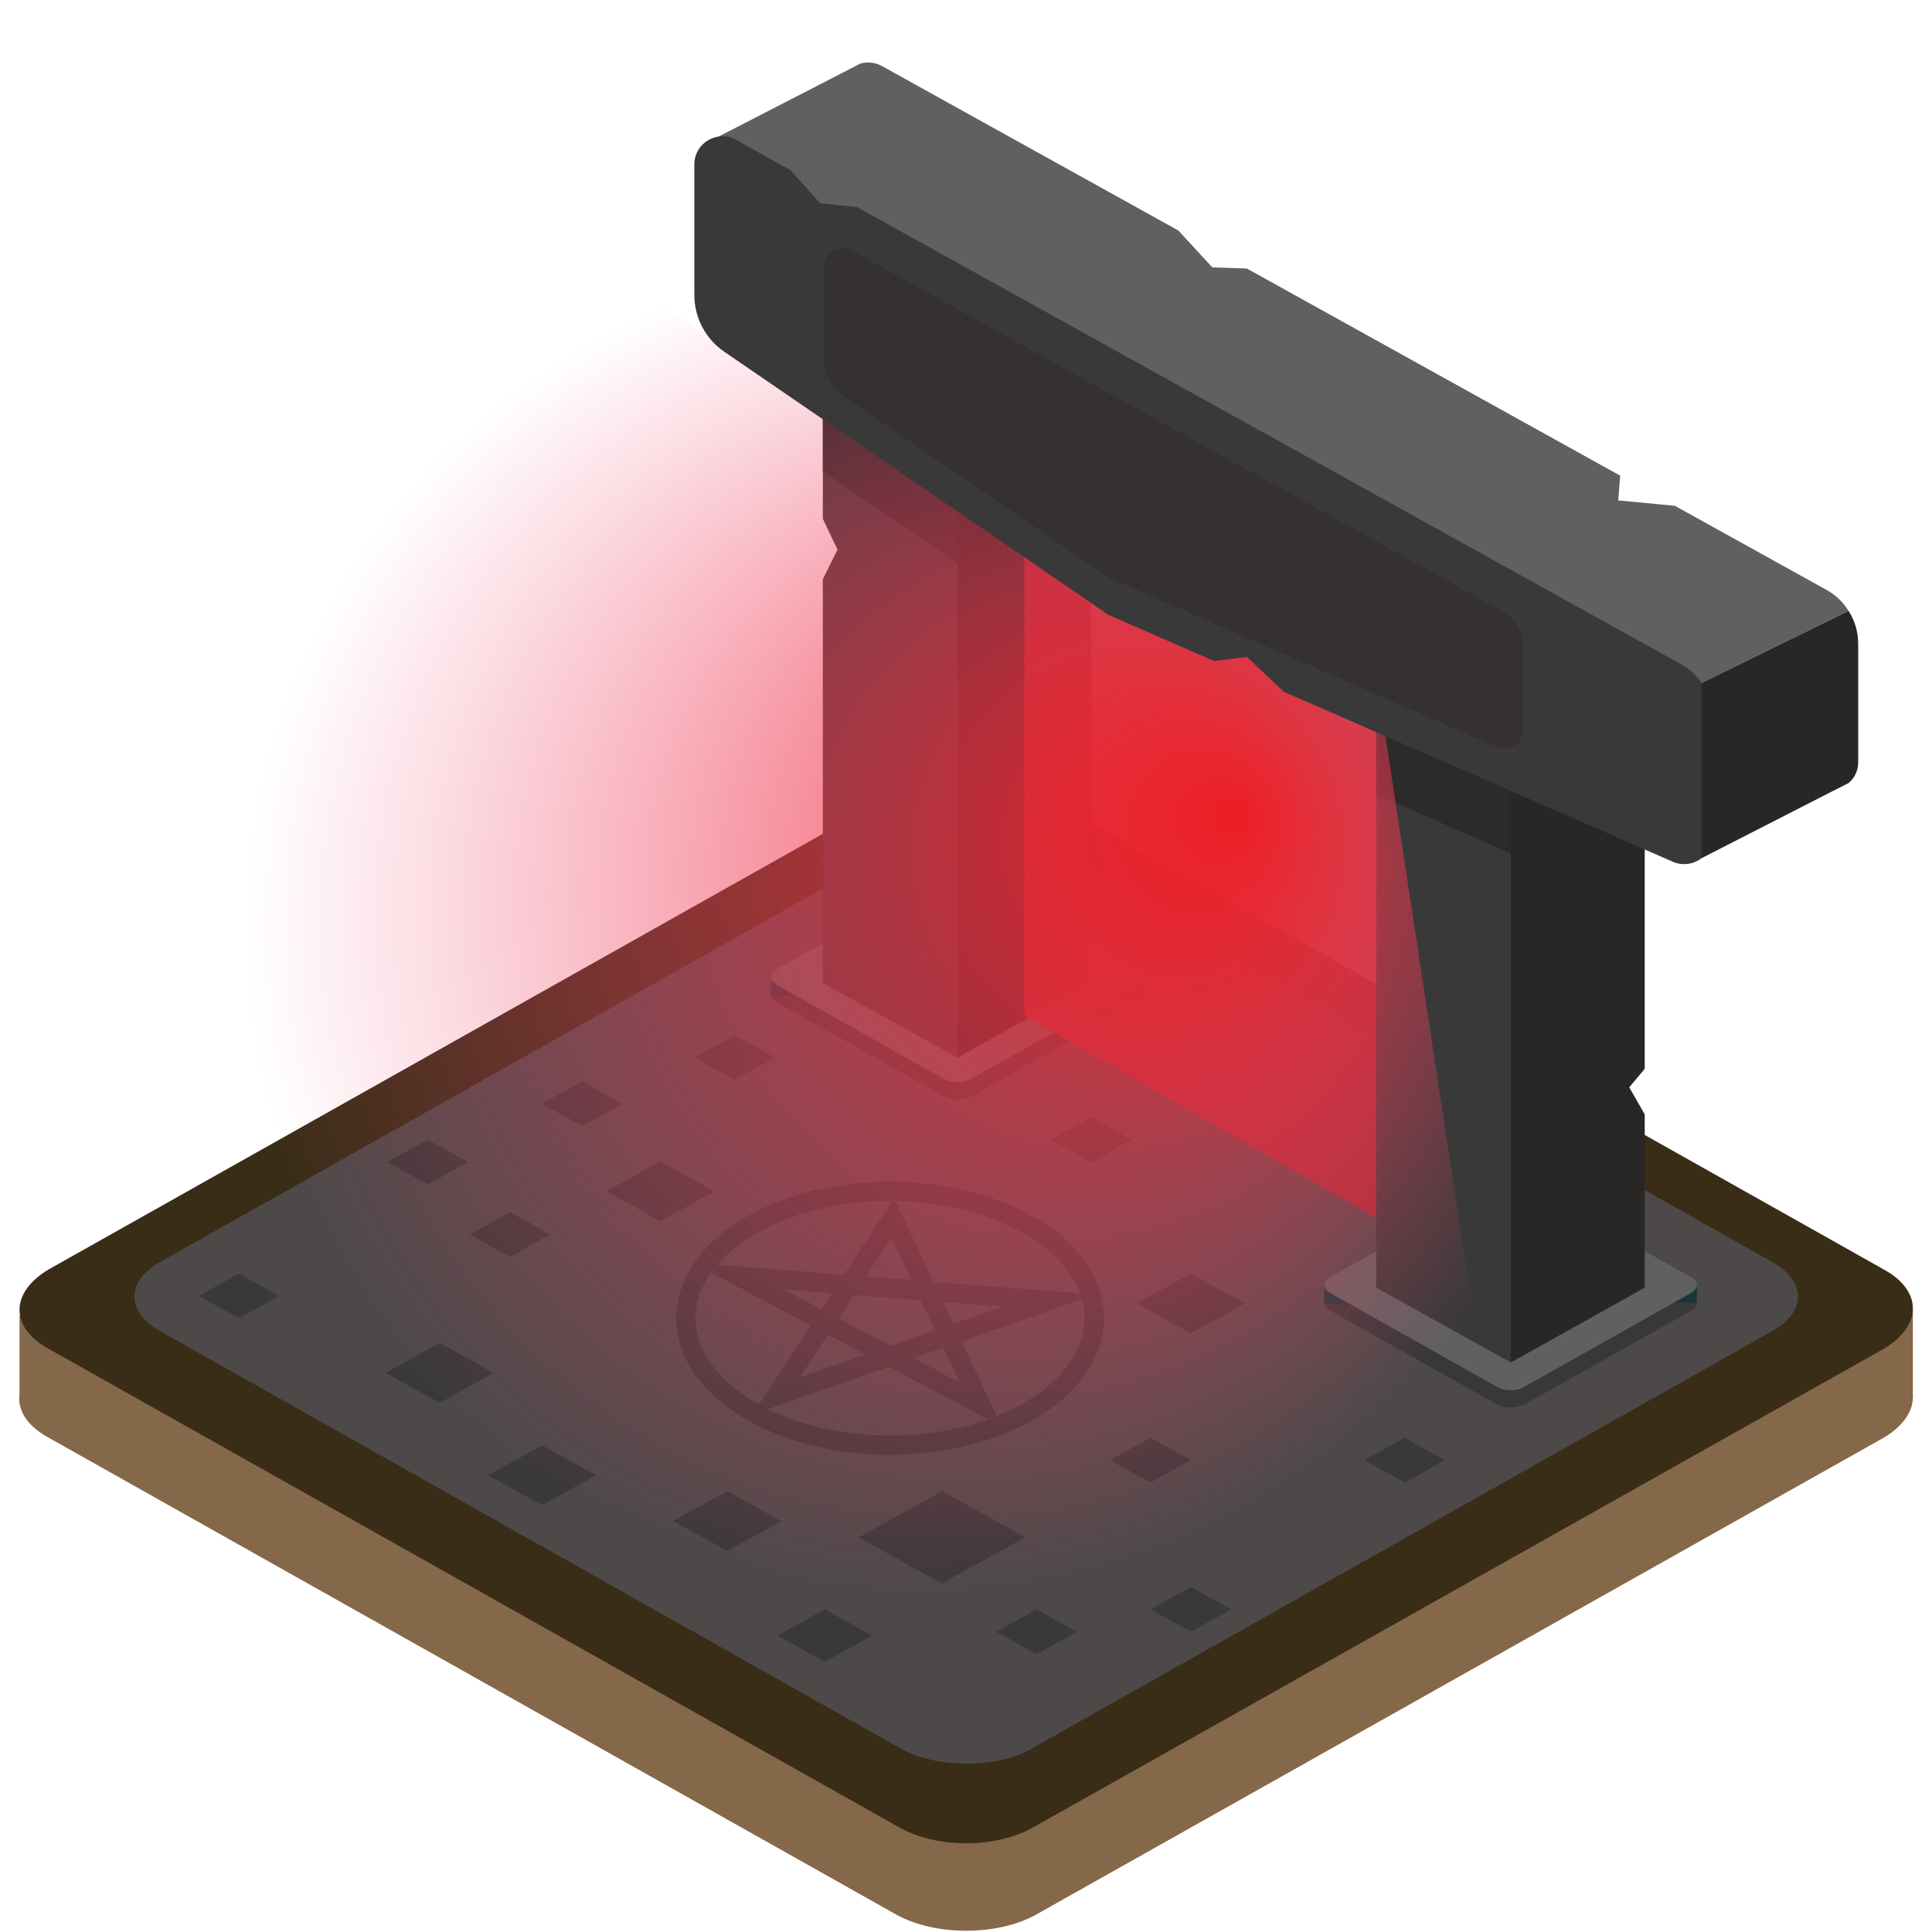<?xml version="1.0" encoding="utf-8"?>
<!-- Generator: Adobe Illustrator 25.0.1, SVG Export Plug-In . SVG Version: 6.00 Build 0)  -->
<svg version="1.1" id="Layer_1" xmlns="http://www.w3.org/2000/svg" xmlns:xlink="http://www.w3.org/1999/xlink" x="0px" y="0px"
	 viewBox="0 0 100 100" enable-background="new 0 0 100 100" xml:space="preserve">
<g>
	<path fill="#856849" d="M46.41,99.11l-43.9-24.7c-0.9-0.5-1.4-1.1-1.5-1.8c-0.1-0.8,0.4-1.7,1.5-2.3l43.9-24.7c2-1.1,5.2-1.1,7.2,0
		l43.9,24.7c2,1.1,2,2.9,0,4.1l-43.9,24.7C51.61,100.21,48.41,100.21,46.41,99.11z"/>
	<polygon fill="#856849" points="1.01,68.11 99.01,67.81 99.01,72.31 1.01,72.61 	"/>
	<path fill="#3A2D18" d="M46.41,94.51l-43.9-24.7c-2-1.1-2-2.9,0-4.1l43.9-24.7c2-1.1,5.2-1.1,7.2,0l43.9,24.7c2,1.1,2,2.9,0,4.1
		l-43.9,24.7C51.61,95.71,48.41,95.71,46.41,94.51z"/>
</g>
<path fill="#4D4949" d="M46.81,90.61l-38.5-21.7c-1.8-1-1.8-2.6,0-3.6l38.5-21.7c1.8-1,4.6-1,6.4,0l38.5,21.7c1.8,1,1.8,2.6,0,3.6
	l-38.5,21.7C51.51,91.51,48.61,91.51,46.81,90.61z"/>
<polygon fill="#3A3939" points="40.43,78.73 37.64,80.28 34.84,78.73 37.64,77.18 "/>
<g>
	<path fill="#383838" d="M48.85,56.74l-8.64-4.86c-0.18-0.1-0.28-0.22-0.3-0.35c-0.02-0.16,0.08-0.33,0.3-0.45l8.64-4.86
		c0.39-0.22,1.02-0.22,1.42,0l8.64,4.86c0.39,0.22,0.39,0.57,0,0.81l-8.64,4.86C49.88,56.96,49.25,56.96,48.85,56.74z"/>
	<polygon fill="#15373F" points="39.91,50.64 59.21,50.58 59.21,51.46 39.91,51.52 	"/>
	<path fill="#606060" d="M48.85,55.84l-8.64-4.86c-0.39-0.22-0.39-0.57,0-0.81l8.64-4.86c0.39-0.22,1.02-0.22,1.42,0l8.64,4.86
		c0.39,0.22,0.39,0.57,0,0.81l-8.64,4.86C49.88,56.07,49.25,56.07,48.85,55.84z"/>
</g>
<g>
	<path fill="#383838" d="M77.48,72.69l-8.64-4.86c-0.18-0.1-0.28-0.22-0.3-0.35c-0.02-0.16,0.08-0.33,0.3-0.45l8.64-4.86
		c0.39-0.22,1.02-0.22,1.42,0l8.64,4.86c0.39,0.22,0.39,0.57,0,0.81l-8.64,4.86C78.5,72.91,77.87,72.91,77.48,72.69z"/>
	<polygon fill="#15373F" points="68.54,66.58 87.83,66.53 87.83,67.41 68.54,67.47 	"/>
	<path fill="#606060" d="M77.48,71.78l-8.64-4.86c-0.39-0.22-0.39-0.57,0-0.81l8.64-4.86c0.39-0.22,1.02-0.22,1.42,0l8.64,4.86
		c0.39,0.22,0.39,0.57,0,0.81l-8.64,4.86C78.5,72.02,77.87,72.02,77.48,71.78z"/>
</g>
<polygon fill="#3A3939" points="25.55,71.06 22.76,72.61 19.96,71.06 22.76,69.51 "/>
<polygon fill="#3A3939" points="36.98,61.66 34.19,63.21 31.4,61.66 34.19,60.11 "/>
<polygon fill="#3A3939" points="32.21,57.13 30.13,58.28 28.04,57.13 30.13,55.97 "/>
<polygon fill="#3A3939" points="24.23,60.15 22.14,61.31 20.06,60.15 22.14,58.99 "/>
<polygon fill="#3A3939" points="53.06,79.57 48.75,81.96 44.44,79.57 48.75,77.18 "/>
<polygon fill="#3A3939" points="64.43,67.47 61.64,69.02 58.85,67.47 61.64,65.92 "/>
<polygon fill="#3A3939" points="55.74,84.46 53.65,85.62 51.56,84.46 53.65,83.3 "/>
<polygon fill="#3A3939" points="40.11,54.74 38.03,55.9 35.94,54.74 38.03,53.59 "/>
<polygon fill="#3A3939" points="28.48,63.9 26.4,65.06 24.31,63.9 26.4,62.74 "/>
<polygon fill="#3A3939" points="58.58,58.99 56.49,60.15 54.41,58.99 56.49,57.83 "/>
<g>
	<polygon fill="#3A3939" points="49.56,18.77 49.56,54.74 42.59,50.88 42.59,29.98 43.35,28.45 42.59,26.85 42.59,18.77 	"/>
	<polygon fill="#282725" points="56.49,18.77 56.49,50.88 49.56,54.74 49.56,18.77 	"/>
	<polygon fill="#282727" points="56.5,18.79 49.54,22.65 42.59,18.79 49.54,14.93 	"/>
</g>
<polyline opacity="0.89" fill="#AE2A32" points="53.02,23.98 53.02,52.54 74.71,65.06 76.6,33.88 52.47,23.98 "/>
<g>
	<polygon fill="#3A3939" points="78.2,34.55 78.2,70.52 71.23,66.65 71.23,34.55 	"/>
	<polygon fill="#282725" points="85.13,34.55 85.13,55.32 84.33,56.28 85.13,57.68 85.13,66.65 78.2,70.52 78.2,34.55 	"/>
	<polygon fill="#282727" points="85.14,34.57 78.19,38.43 71.23,34.57 78.19,30.7 	"/>
</g>
<polygon fill="#3A3939" points="45.14,84.66 42.69,86.02 40.25,84.66 42.69,83.3 "/>
<polygon fill="#3A3939" points="30.85,76.36 28.06,77.91 25.26,76.36 28.06,74.81 "/>
<polygon fill="#3A3939" points="61.64,75.58 59.55,76.74 57.46,75.58 59.55,74.42 "/>
<polygon fill="#3A3939" points="74.79,75.58 72.71,76.74 70.62,75.58 72.71,74.42 "/>
<polygon fill="#3A3939" points="63.72,83.3 61.64,84.46 59.55,83.3 61.64,82.14 "/>
<polygon fill="#3A3939" points="14.45,67.08 12.36,68.23 10.28,67.08 12.36,65.92 "/>
<path fill="#606060" d="M42.67,6.49l-0.44,0.23C42.36,6.61,42.51,6.54,42.67,6.49z"/>
<polygon fill="#2B2B2B" points="38.57,22.02 38.55,22.03 38.55,22.02 "/>
<polygon fill="#2B2B2B" points="49.56,22.64 49.56,29.17 42.59,24.39 42.59,18.78 49.54,22.65 "/>
<polygon fill="#2B2B2B" points="67.21,37.8 67.19,37.81 67.19,37.8 "/>
<g>
	<ellipse fill="none" stroke="#3A3939" stroke-miterlimit="10" cx="46.07" cy="68.23" rx="10.57" ry="6.57"/>
	<polygon fill="none" stroke="#3A3939" stroke-miterlimit="10" points="54.3,67.32 40.18,72.25 46.21,63.04 50.76,72.7 38.23,66.06 
			"/>
</g>
<polygon fill="#2B2B2B" points="78.2,38.41 78.2,44.17 71.23,41.12 71.23,34.56 78.19,38.42 "/>
<radialGradient id="SVGID_1_" cx="43" cy="49.638" r="43.821" fx="64.206" fy="42.077" gradientUnits="userSpaceOnUse">
	<stop  offset="1.331947e-07" style="stop-color:#ED1C24"/>
	<stop  offset="0.056" style="stop-color:#EE222A;stop-opacity:0.93"/>
	<stop  offset="0.314" style="stop-color:#EF364B;stop-opacity:0.603"/>
	<stop  offset="0.532" style="stop-color:#EF4261;stop-opacity:0.328"/>
	<stop  offset="0.697" style="stop-color:#EF486F;stop-opacity:0.119"/>
	<stop  offset="0.792" style="stop-color:#EF4B74;stop-opacity:0"/>
</radialGradient>
<polygon fill="url(#SVGID_1_)" points="52.96,28.53 11.98,0.62 5.09,31.68 11.34,69.19 80.91,98.66 71.71,38.08 59.69,29.23 "/>
<g>
	<path fill="#606060" d="M95.68,31.62l-7.61,3.73v2.77l-2.99-1.31l-20.15-8.8l-19.9-13.63c-0.55-0.38-0.97-0.9-1.23-1.49l-6.08-3.52
		l-0.51-2.31l6.86-3.53l0.44-0.23l0.03-0.01h0.01c0.35-0.1,0.74-0.07,1.1,0.13l15.34,8.51l1.76,1.91l1.79,0.06l19.32,10.72
		l-0.1,1.28l2.93,0.28l7.88,4.37C95.03,30.81,95.41,31.18,95.68,31.62z"/>
	<path fill="#3A3939" d="M35.94,15.28V8.51c0-1.11,1.19-1.81,2.16-1.27l2.82,1.57l1.53,1.71l1.91,0.2l42.65,23.66
		c1,0.55,1.62,1.61,1.62,2.75v6.15c0,1.04-1.07,1.74-2.03,1.33l-20.16-8.81L64.54,34l-1.69,0.22l-5.47-2.39L37.48,18.2
		C36.52,17.54,35.94,16.45,35.94,15.28z"/>
	<path fill="#353032" d="M42.63,18.5v-4.66c0-0.76,0.82-1.24,1.48-0.87l33.63,18.66c0.69,0.38,1.11,1.11,1.11,1.89v4.23
		c0,0.72-0.74,1.2-1.39,0.91l-20.1-8.78l-13.68-9.37C43.03,20.05,42.63,19.3,42.63,18.5z"/>
	<path fill="#282725" d="M96.18,33.31v6.14c0,0.45-0.2,0.84-0.5,1.08l-0.66,0.34h-0.01l-6.94,3.55v-9.07l7.61-3.73
		C96,32.11,96.18,32.7,96.18,33.31z"/>
</g>
<path fill="#9F1D20" d="M161.22,42.95"/>
</svg>
